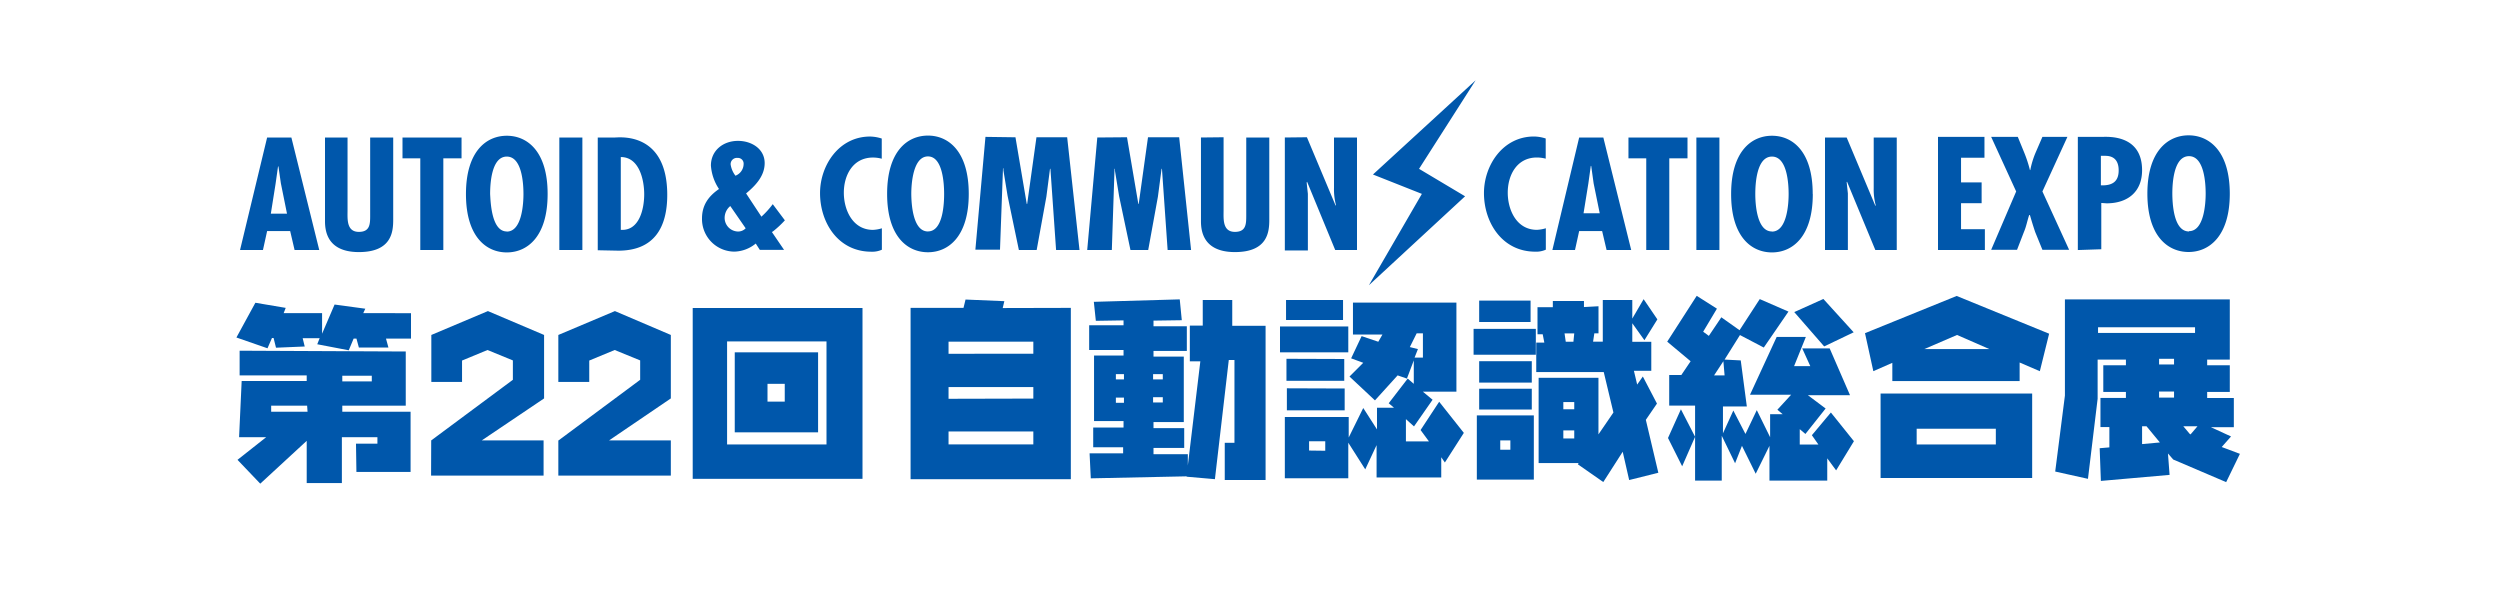 <svg id="レイヤー_1" data-name="レイヤー 1" xmlns="http://www.w3.org/2000/svg" viewBox="0 0 600 143"><defs><style>.cls-1{fill:#0057ab;}</style></defs><path class="cls-1" d="M69.93,33,76.62,60H70.7l-1.06-4.55H64.11l-1,4.55H57.61L64.11,33ZM67.41,44l-.59-4.07h-.09l-.59,4.17L65,51.28h3.88ZM83.41,33V50.51c0,2-.29,5.14,2.72,5.14,2.71,0,2.71-1.94,2.71-4V33h5.53V52.74c0,2.91-.39,7.76-8.24,7.76C81,60.5,78,58.17,78,53.13V33Zm27.36,0v5H106.4V60h-5.53V38H96.6V33Zm20.66,13.58c0,10.19-4.85,14-9.8,14s-9.8-3.78-9.8-14,4.85-14,9.8-14S131.43,36.35,131.43,46.53Zm-9.8,9c3.69,0,4-6.88,4-9,0-2.33-.29-9-4-9s-4,6.6-4,9C117.75,48.67,118,55.55,121.63,55.55ZM139.77,33V60h-5.53V33ZM143.46,60V33h4.17c1,0,12.51-1.45,12.51,13.78,0,7.76-3.1,13.38-11.74,13.38l-4.94-.1Zm11.15-13.38c0-3.4-1.16-8.93-5.62-8.93V55.16C153.45,55.46,154.61,50.12,154.61,46.63Zm26.77,11.83a8.37,8.37,0,0,1-5.14,1.94,7.82,7.82,0,0,1-7.76-7.95c0-3.2,1.55-5.34,4.08-7.08a11.52,11.52,0,0,1-1.94-5.63c0-3.59,2.91-5.92,6.5-5.92,3.29,0,6.4,1.94,6.4,5.34,0,3.1-2.23,5.43-4.46,7.27L182.74,52a20.42,20.42,0,0,0,2.72-3l2.91,3.88a23.79,23.79,0,0,1-2.81,2.62l-.3.19,2.91,4.27h-5.82Zm-6.11-9a3.69,3.69,0,0,0-1.35,2.62,3.28,3.28,0,0,0,3.1,3.49,2.48,2.48,0,0,0,1.94-.77Zm3.2-10.09A1.37,1.37,0,0,0,177,37.9a1.5,1.5,0,0,0-1.65,1.55,5.74,5.74,0,0,0,1.16,2.72A3.05,3.05,0,0,0,178.47,39.35Zm33.18-1.26a8.27,8.27,0,0,0-2.13-.29c-4.85,0-7,4.27-7,8.44s2.14,8.92,7,8.92a8.45,8.45,0,0,0,2.13-.38v5.14a5.56,5.56,0,0,1-2.52.48c-8,0-12.32-7-12.32-14.06,0-6.7,4.56-13.58,12-13.58a9.53,9.53,0,0,1,2.81.48v4.85Zm20.85,8.44c0,10.19-4.85,14-9.79,14s-9.8-3.78-9.8-14,4.85-14,9.8-14S232.5,36.35,232.5,46.53Zm-9.79,9c3.68,0,3.88-6.88,3.88-9,0-2.33-.29-9-3.88-9s-4,6.6-4,9C218.73,48.67,219,55.55,222.71,55.55Zm21-22.6,2.71,16h.1l2.23-16h7.37L259.08,60h-5.62L252.1,40.52H252l-.87,6.69L248.8,60h-4.27l-2.71-13-1-6.11v-.49h-.1L240,59.92h-5.91l2.42-27.07,7.28.1Zm26.77,0,2.72,16h.09l2.23-16H283L285.86,60h-5.63l-1.36-19.49h-.09l-.88,6.69L275.57,60h-4.26l-2.72-12.9-1-6.11v-.48h-.1L266.84,60h-5.91L263.35,33Zm23.18,0V50.51c0,2-.29,5.14,2.72,5.14,2.72,0,2.72-1.94,2.72-4V33h5.53V52.74c0,2.91-.39,7.76-8.25,7.76-5.14,0-8.15-2.33-8.15-7.37V33Zm20,0,6.88,16.39.1-.09a14.84,14.84,0,0,1-.48-4.17V33h5.52V60h-5.23L313.7,43.62l-.1.2.29,2.71V60.11h-5.53V33ZM371,38.09a8.29,8.29,0,0,0-2.14-.29c-4.85,0-7,4.27-7,8.44s2.13,8.92,7,8.92a8.45,8.45,0,0,0,2.14-.38v5.14a5.58,5.58,0,0,1-2.53.48c-7.95,0-12.32-7-12.32-14.06,0-6.7,4.56-13.58,12-13.58a9.59,9.59,0,0,1,2.82.48v4.85ZM384.8,33,391.49,60h-5.91l-1.07-4.55H379L378,60h-5.43L379,33ZM382.47,44l-.58-4.17h-.1L381.21,44l-1.16,7.18h3.88ZM405,33v5h-4.37V60h-5.53V38h-4.27V33Zm7.66,0V60h-5.53V33Zm22.41,13.58c0,10.19-4.85,14-9.8,14s-9.8-3.78-9.8-14,4.85-14,9.8-14S435.05,36.35,435.05,46.53Zm-9.8,9c3.69,0,4-6.88,4-9,0-2.33-.29-9-4-9s-4,6.6-4,9C421.27,48.67,421.56,55.55,425.25,55.55ZM443.2,33l6.88,16.39.1-.09a14.84,14.84,0,0,1-.49-4.17V33h5.53V60h-5.14l-6.79-16.39-.09.1.29,2.71V60H438V33ZM328.54,68.45l23.08-21.34-11.05-6.59,13.58-21.25L329.51,41.88l11.74,4.65Zm147.73-35.6v5h-5.62v5.92h4.94v5h-4.94V55h5.72v5H465.12V32.85Zm8,0,1.55,3.79a30.34,30.34,0,0,1,1.36,4.17h.09a20.72,20.72,0,0,1,1.27-4.17l1.64-3.79h6l-6,13.1,6.41,14h-6.41l-1.74-4.27c-.49-1.46-.87-2.72-1.26-4.07H487c-.48,1.45-.68,2.71-1.26,4.07l-1.65,4.27h-6.21l6-14-6-13.1ZM498.68,60V32.85h5.82c1.26,0,9.6-.67,9.6,8,0,5.14-3.39,7.95-8.53,7.95l-1.26-.09V59.82l-5.63.19Zm5.53-15.52c2.72.1,4.27-.87,4.27-3.58,0-1.94-.78-3.5-3.2-3.5h-1.07v7.08Zm30.94,2c0,10.19-4.94,14-9.89,14s-9.89-3.78-9.89-14,4.94-14,9.89-14S535.15,36.25,535.15,46.53Zm-9.79,9c3.68,0,4-6.88,4-9,0-2.33-.29-9-4-9s-4,6.6-4,9C521.38,48.57,521.57,55.55,525.36,55.55Z"/><path class="cls-1" d="M68.57,73.89l-.49,1.26H77.3v4.94l3-7,7.37,1-.49,1.07H98.64v6.11h-6l.58,2.13H86.13l-.58-2.13h-.68L83.7,84.07l-7.56-1.45.58-1.46H72.64l.49,2-6.89.29-.58-2.33h-.39L64.2,83.59,56.74,81l4.55-8.34ZM97.38,84.36v13H82.15v1.46H98.54v14.45h-13l-.1-6.79h5.14v-1.55H82.05v11H73.61V105.8L62.46,116.08,57,110.36l6.88-5.43h-6.5L58,91.44H73.61V90.09H57.51V84.17l39.87.19Zm-23.67,13H65.08v1.46h8.73l-.1-1.46Zm8.44-5.82h7.08V90.18H82.15Z"/><path class="cls-1" d="M166.25,114.92v-41H207v41Zm8.25-8.25h23.86V81.94H174.5Zm1.84-22.11h20v19.2h-20Zm12,11.83V92.12H184.2v4.27Z"/><path class="cls-1" d="M257,73.89V115H218.54V73.89h12.7l.49-2,9.31.39-.39,1.65Zm-9,11V82H227.65v2.91Zm0,10.77V92.9H227.65v2.81Zm0,11v-3.1H227.65v3.1Z"/><path class="cls-1" d="M283.14,71.85l.49,5-6.79.1v1.36h8v5.92h-8v1.35h7.27v15.72h-7.27v1.45h7.37v4.76h-7.37V109h8.24v2.72l3-25h-2.52V78.15h3.1V72h7.08v6.2h8v37h-9.8v-8.92h2.33V86.4h-1.36L291.58,115l-6.79-.59v-.09l-23,.48-.29-6h8.05v-1.46h-7.18V102.6h7.28v-1.55h-7.08V85.33h7.08V84h-8.25V78.06h8.25V76.89L263,77l-.48-4.56ZM269.75,89.79h-1.94v1.27h1.94Zm-1.94,5.63v1.26h1.94V95.42Zm11.26-4.36V89.79h-2.33v1.27Zm0,5.53V95.32h-2.33v1.27Z"/><path class="cls-1" d="M323.59,78.35v6.21H307.2V78.35Zm.1,21.73V105l3.49-7.08,3.3,5.14V97.85h4.07l-1.26-1.07,4.56-5.92,1.46,1.26V86.5l-1.65,4.36-2.23-.77-5.44,6-6.11-5.72,3.3-3.3L324.27,86l2.52-5.33,4,1.35,1-1.74h-7.08V72.63h24.83V94h-8.05l2.33,1.94-4.46,6.4-1.94-1.75v5.34h5.52l-2-2.72,4.46-6.79,5.92,7.47L346.77,111l-.87-1.26v4.85H330.38v-7.76l-2.72,5.82-4.07-6.4v8.53H308.36V100.08ZM322.33,72V76.8H308.65V72Zm.29,14.16v5.24H308.75V86.11Zm.1,7.08v5.24H308.85V93.19Zm-4.66,14.94V105.9h-3.88v2.23ZM339.5,85.82h2V80H340l-1.64,3.3,1.94.48Z"/><path class="cls-1" d="M368.6,78.93v6.21H353.66V78.93Zm-.48,20.76v15.42H354.44V99.69Zm-.78-27.55v5.14H355V72.14Zm.29,14.55v5.14H355V86.69Zm0,6.6v5H355v-5Zm-5.14,14.64V105.7h-2.43v2.23ZM383.64,73.5V80h-1l-.3,2h2.33V72h7.08v4.46l2.72-4.66,3.3,4.85-3.11,5-2.91-4.07v4.46h4.56V89h-4.17l.78,3.3,1.36-1.94,3.39,6.5L395,100.76l3,12.7-7,1.75-1.55-6.79-4.66,7.27-6.11-4.26.19-.29h-9.6V90.67h14.36v13.58L387.22,99l-2.32-9.7H368.7V82.23h1.94l-.39-2H369v-6.5h3.68V72.24h7.47v1.45l3.5-.19Zm-5.82,24.73V96.49H375.2v1.74Zm0,7v-1.94H375.2v1.94Zm0-25.22h-2.33l.29,2h1.84Z"/><path class="cls-1" d="M412.06,74.08l-3.3,5.53,1.36,1,3-4.46,4.37,3.1,4.85-7.47,6.89,3-5.92,8.63-5.72-3L413.9,86.3l3.88.2,1.46,11.06h-5.73V104L416,98.53l2.91,5.62,2.72-5.72,3.2,6.5V99.4h3l-1.26-1.07,3.3-3.59H420l6.4-13.87h7l-2.82,7h3.89l-1.94-4.26h6.59L444,94.84H433.88l4.27,3.2-4.85,6.11L431.94,103v3.68h4.47l-1.56-2.23L439.41,99l5.53,6.89-4.27,7L438.54,110v5.34H424.67V107l-3.3,6.7-3.3-6.7-1.65,4.18-3.2-6.6v10.77h-6.4v-18h-6.21V90h2.91l2.23-3.3L400.13,82l7.08-11Zm-5.24,30.75-3.1,7.08-3.4-6.79,3.1-6.89Zm6.79-18.14-2.23,3.4h2.52Zm24-14.94,7.27,8-7.08,3.39-7.18-8.24Z"/><path class="cls-1" d="M491.79,80.09l-2.23,9L484.71,87v4.46H454.16V87.08l-4.56,2-2-9.12,22-8.93Zm-4.07,14.36v20.27H451.34V94.45ZM479,106.67v-3.78H460v3.78Zm-1.55-22.89-7.76-3.39-7.86,3.39Z"/><path class="cls-1" d="M535.15,71.85V86.3h-5.43v1.36h5.43v6.4h-5.43v1.46h6.4v7H530.6l4.85,2.23-2.24,2.53,4.37,1.64-3.3,6.79-12.71-5.43-1.26-1.45.39,5.14-16.49,1.45-.29-7.85,2.33-.2V102.5h-2.14v-7h6.11V94.06h-5.43v-6.4h5.43V86.3h-6.79v9.41l-2.32,19.21-7.86-1.75,2.33-18.23V71.85Zm-8.34,8.05V78.54H503.53V79.9Zm-11.64,22.41H514.1v4.27l4.27-.39Zm6.6-16.2h-3.59v1.36h3.59Zm0,7.86h-3.59v1.45h3.59Zm5.62,8.34H524l1.55,1.84.19.1Z"/><path class="cls-1" d="M103.49,105.7l19.6-14.55V86.5L117,84l-6.11,2.53v5.14h-7.37V80.39l13.58-5.73,13.48,5.73V95.62L115.62,105.7h14.84v8.44h-27Z"/><path class="cls-1" d="M134.05,105.7l19.59-14.55V86.5L147.53,84l-6.11,2.53v5.14H134V80.39l13.58-5.73L161,80.39V95.62L146.17,105.7H161v8.44h-27V105.7Z"/></svg>